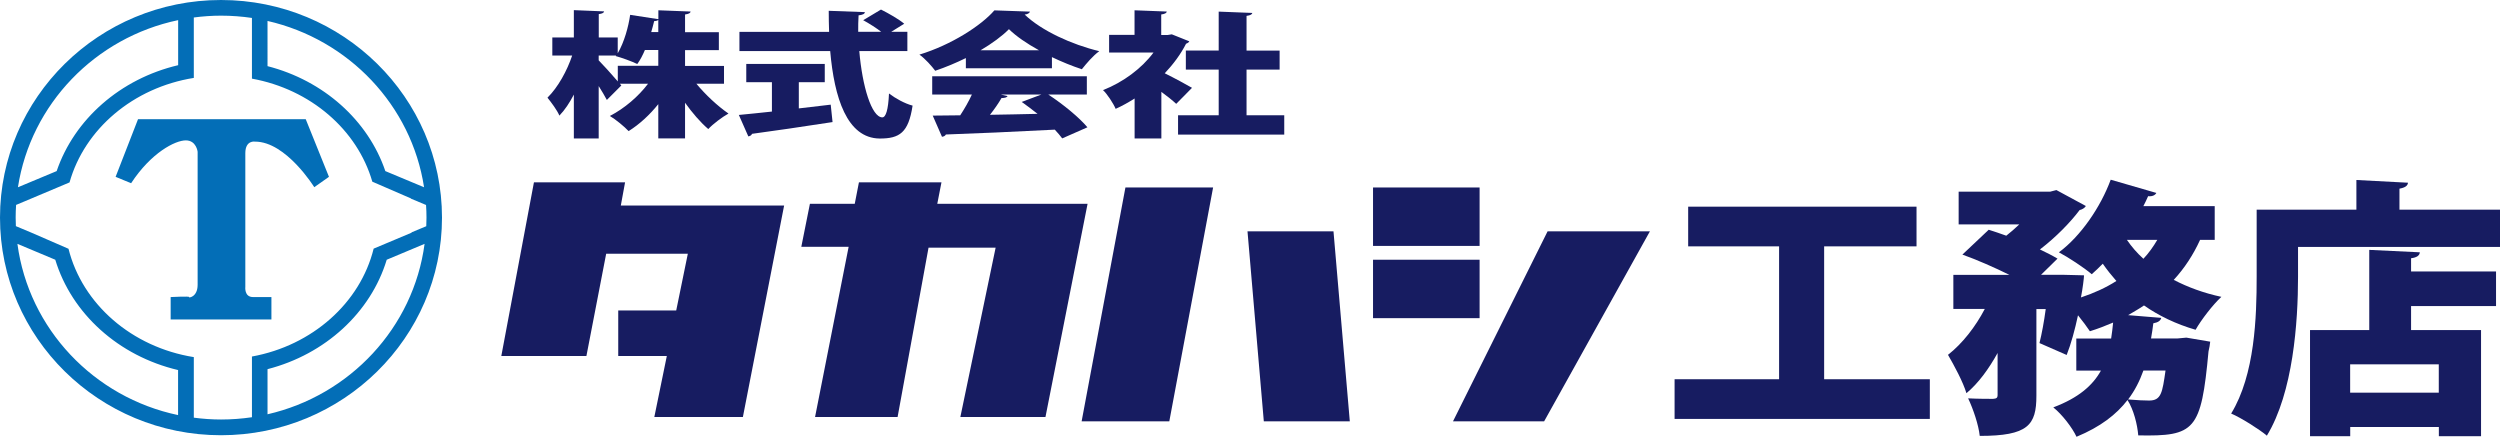<?xml version="1.0" encoding="UTF-8"?>
<svg id="_レイヤー_1" data-name="レイヤー 1" xmlns="http://www.w3.org/2000/svg" width="340.16" height="59.42" viewBox="0 0 340.16 59.42">
  <defs>
    <style>
      .cls-1 {
        fill: #171c61;
      }

      .cls-1, .cls-2 {
        stroke-width: 0px;
      }

      .cls-2 {
        fill: #036eb7;
      }
    </style>
  </defs>
  <path class="cls-2" d="m30.07,0C13.49,0,0,13.28,0,29.61s13.49,29.61,30.07,29.61,30.07-13.28,30.07-29.61S46.66,0,30.07,0Zm6.33,2.85c11.04,2.52,19.59,11.48,21.3,22.63l-5.27-2.2c-2.34-6.9-8.4-12.32-16.03-14.28V2.85Zm-12.16-.11v6.13c-7.86,1.85-14.13,7.36-16.53,14.41l-5.27,2.2C4.19,14.17,12.96,5.1,24.24,2.74Zm0,53.74c-11.46-2.4-20.33-11.73-21.87-23.3l5.15,2.16c2.23,7.34,8.63,13.11,16.71,15.01v6.13Zm12.16-.11v-6.14c7.85-2.02,14.04-7.7,16.22-14.89l5.15-2.16c-1.51,11.4-10.16,20.62-21.37,23.19Zm19.6-24.75v.04s-5.16,2.17-5.16,2.17c-1.83,7.39-8.35,13.19-16.56,14.68v8.26c-1.37.2-2.77.31-4.2.31-1.26,0-2.49-.09-3.71-.25v-8.24c-8.44-1.35-15.17-7.22-17.05-14.74l-4.99-2.17-2.17-.91c-.02-.39-.03-.78-.03-1.18,0-.58.02-1.15.06-1.71l2.05-.86h0s5.22-2.2,5.22-2.2c2.05-7.27,8.67-12.9,16.91-14.22V2.38c1.21-.16,2.45-.25,3.71-.25,1.43,0,2.83.11,4.2.31v8.26c7.97,1.45,14.34,6.95,16.38,14.02l5.26,2.28v.03s2.05.86,2.05.86c.04.57.06,1.14.06,1.71,0,.39-.01.79-.03,1.18l-1.99.83Z"/>
  <path class="cls-2" d="m18.78,16.22h22.82l3.16,7.84-2,1.41s-3.83-6.2-8.05-6.2c0,0-1.33-.24-1.33,1.57v18.19s-.17,1.39,1.05,1.39h2.5v3.05h-13.71v-3.05s2.64-.14,2.5,0,1.17.06,1.17-1.67v-18.1s-.17-1.55-1.61-1.55-4.72,1.67-7.44,5.83l-2.11-.87,3.05-7.84Z"/>
  <g>
    <path class="cls-1" d="m98.51,11.39h-3.76c1.26,1.52,2.88,3.03,4.37,4.06-.86.48-2.1,1.41-2.75,2.11-1.09-.94-2.17-2.2-3.16-3.58v4.85h-3.64v-4.66c-1.16,1.45-2.55,2.74-4.04,3.67-.58-.62-1.74-1.58-2.55-2.06,2-1.03,3.89-2.66,5.2-4.39h-3.84l.2.24-1.97,1.97c-.28-.53-.68-1.21-1.11-1.89v7.13h-3.38v-5.97c-.58,1.12-1.24,2.11-1.97,2.86-.3-.73-1.09-1.78-1.62-2.44,1.44-1.41,2.68-3.69,3.36-5.73h-2.7v-2.46h2.93V1.38l4.12.17c-.03.18-.23.31-.73.37v3.18h2.58v2.15c.88-1.49,1.47-3.64,1.69-5.23l3.84.59v-1.21l4.39.17c-.03.2-.25.33-.76.4v2.41h4.6v2.44h-4.6v2.15h5.3v2.44Zm-17.05-3.84v.66c.53.53,1.84,1.98,2.6,2.87v-2.13h5.51v-2.15h-1.82c-.3.7-.63,1.36-1.04,1.91-.76-.37-2.12-.86-2.93-1.08l.05-.07h-2.37Zm8.11-3.2v-1.63c-.13.09-.3.15-.56.15-.1.44-.25.95-.4,1.49h.96Z"/>
    <path class="cls-1" d="m108.69,11.17v3.58c1.44-.17,2.9-.33,4.34-.51l.25,2.37c-3.99.62-8.21,1.23-10.96,1.6-.05.2-.28.31-.5.35l-1.29-2.92c1.24-.11,2.78-.28,4.5-.46v-4h-3.49v-2.48h10.68v2.48h-3.54Zm14.77-4.22h-6.54c.4,4.77,1.67,9,3.13,9.02.48,0,.81-1.01.91-3.25.83.64,2.15,1.38,3.21,1.65-.56,3.71-1.79,4.48-4.47,4.48-4.47-.04-6.19-5.58-6.74-11.9h-12.35v-2.61h12.2c-.03-.95-.05-1.91-.05-2.87l4.92.18c-.03.24-.28.37-.86.44-.05.73-.05,1.49-.05,2.24h3.13c-.68-.53-1.64-1.14-2.45-1.58l2.42-1.45c1.06.53,2.47,1.34,3.16,1.93l-1.77,1.1h2.2v2.61Z"/>
    <path class="cls-1" d="m131.42,9.28v-1.38c-1.31.64-2.7,1.23-4.17,1.73-.45-.61-1.39-1.67-2.15-2.2,4.34-1.32,8.41-3.95,10.2-6.02l4.85.17c-.08.2-.33.37-.73.4,2.3,2.2,6.39,4.08,10.15,4.98-.91.68-1.72,1.65-2.37,2.46-1.34-.44-2.73-1.01-4.07-1.65v1.52h-11.72Zm16.44,3.58h-5.23c2.1,1.38,4.22,3.14,5.33,4.46l-3.43,1.51c-.25-.35-.61-.75-1.01-1.19-5.48.29-11.06.53-14.82.66-.08.18-.3.29-.53.31l-1.26-2.88c1.06,0,2.35-.02,3.74-.04.58-.88,1.16-1.89,1.59-2.83h-5.4v-2.48h21.04v2.48Zm-6.49-6.02c-1.67-.92-3.11-1.91-4.09-2.87-.93.94-2.27,1.93-3.86,2.87h7.96Zm-5.2,6.02l.93.22c-.1.18-.4.26-.83.26-.4.7-.96,1.51-1.57,2.28,2.07-.04,4.27-.07,6.47-.13-.71-.57-1.44-1.12-2.15-1.62l2.68-1.01h-5.53Z"/>
    <path class="cls-1" d="m161.83,5.62c-.08.15-.25.26-.45.33-.71,1.4-1.72,2.77-2.9,4.02,1.24.61,3.16,1.65,3.71,1.98l-2.15,2.18c-.51-.48-1.26-1.07-2.02-1.63v6.34h-3.64v-5.44c-.83.53-1.69,1.01-2.58,1.41-.3-.72-1.16-2.04-1.72-2.55,2.75-1.07,5.28-2.97,6.87-5.11h-6.04v-2.41h3.46V1.4l4.39.17c-.03.2-.25.33-.76.4v2.79h.88l.56-.09,2.37.95Zm7.78,10.06h5.13v2.63h-14.45v-2.63h5.53v-6.21h-4.47v-2.59h4.47V1.58l4.57.18c-.03.2-.25.33-.78.4v4.72h4.5v2.59h-4.5v6.21Z"/>
  </g>
  <g>
    <polygon class="cls-1" points="127.53 27.73 128.1 24.81 116.87 24.81 116.3 27.73 110.2 27.73 109.03 33.58 115.47 33.58 110.9 56.74 122.13 56.74 126.34 33.7 135.47 33.7 130.67 56.74 142.25 56.74 147.98 27.73 127.53 27.73"/>
    <polygon class="cls-1" points="165.06 25.51 153.13 25.51 147.17 57.33 159.1 57.33 165.06 25.51"/>
    <polygon class="cls-1" points="181.44 31.48 169.74 31.48 171.96 57.33 183.66 57.33 181.44 31.48"/>
    <rect class="cls-1" x="186.82" y="25.51" width="14.5" height="7.95"/>
    <rect class="cls-1" x="186.82" y="35.34" width="14.5" height="7.95"/>
    <polygon class="cls-1" points="224.49 31.48 210.57 31.48 197.7 57.33 210.1 57.33 224.49 31.48"/>
    <polygon class="cls-1" points="84.47 27.97 85.05 24.81 72.65 24.81 68.21 48.44 79.79 48.44 82.48 34.52 93.59 34.52 92.01 42.24 84.12 42.24 84.12 48.44 90.73 48.44 89.03 56.74 101.08 56.74 106.69 27.97 84.47 27.97"/>
    <g>
      <path class="cls-1" d="m248.2,51.6h14.38v5.4h-34.73v-5.4h14.22v-18.08h-12.37v-5.4h31.07v5.4h-12.57v18.08Z"/>
      <path class="cls-1" d="m301.35,32.64h-2c-.92,2.02-2.12,3.86-3.58,5.44,1.89.99,4.09,1.8,6.48,2.31-1.16,1.07-2.74,3.12-3.51,4.48-2.66-.77-5.01-1.91-7.02-3.31-.69.48-1.43.88-2.16,1.32l4.51.37c-.08.37-.42.62-1.08.74-.08.7-.19,1.36-.31,2.06h3.62l1.19-.11,3.24.55c-.04.37-.12.92-.23,1.32-1,10.8-1.85,11.57-9.56,11.43-.12-1.47-.62-3.49-1.46-4.81-1.5,1.95-3.66,3.64-6.94,5-.58-1.25-1.97-3.05-3.16-4,3.43-1.29,5.36-2.98,6.48-5h-3.35v-4.37h4.74c.12-.7.19-1.43.27-2.17-1.04.44-2.08.85-3.16,1.18-.39-.59-1-1.4-1.62-2.17-.42,1.95-.93,3.86-1.54,5.4l-3.7-1.62c.31-1.25.62-2.9.85-4.63h-1.27v11.79c0,4-1.12,5.47-7.71,5.47-.15-1.47-.89-3.67-1.58-5.11,1.31.07,2.89.07,3.39.07.46-.04.62-.11.62-.55v-5.69c-1.2,2.17-2.62,4.12-4.24,5.47-.46-1.54-1.66-3.75-2.51-5.22,1.97-1.54,3.74-3.82,5.01-6.25h-4.28v-4.63h7.63c-2-.99-4.43-2.06-6.4-2.76l3.58-3.38c.73.22,1.54.51,2.39.81.62-.48,1.19-.99,1.77-1.54h-8.25v-4.45h12.45l.85-.22,4.01,2.17c-.15.26-.5.48-.85.55-1.27,1.69-3.24,3.71-5.4,5.36.92.44,1.73.85,2.39,1.25l-2.24,2.2h3.04l2.81.07c0,.29-.19,1.87-.42,3.01,1.77-.59,3.39-1.32,4.82-2.24-.65-.74-1.27-1.51-1.85-2.35-.5.51-1,.99-1.5,1.43-1.08-.92-3.16-2.28-4.47-2.98,2.97-2.2,5.67-6.14,7.05-9.88l6.21,1.8c-.15.29-.54.51-1.12.44-.19.44-.42.92-.65,1.36h9.71v4.56Zm-11.95,0c.62.92,1.39,1.8,2.24,2.57.73-.77,1.35-1.65,1.89-2.57h-4.12Zm2.24,17.78c-.5,1.4-1.16,2.72-2.08,3.93,1.19.11,2.24.15,2.85.15,1.66,0,1.81-1.07,2.24-4.08h-3.01Z"/>
      <path class="cls-1" d="m326.48,28.53h13.68v5.07h-27.48v4.08c0,6.14-.66,15.72-4.24,21.6-1.04-.88-3.55-2.46-4.86-3.01,3.24-5.29,3.47-13.19,3.47-18.59v-9.15h13.57v-4.04l7.02.37c-.04.4-.35.66-1.16.81v2.87Zm2.77,5.8c-.04.44-.39.7-1.19.81v1.8h11.56v4.7h-11.56v3.27h9.52v14.44h-5.74v-1.25h-12.06v1.25h-5.47v-14.44h8.06v-10.91l6.9.33Zm2.58,19.1v-3.86h-12.06v3.86h12.06Z"/>
    </g>
  </g>
</svg>